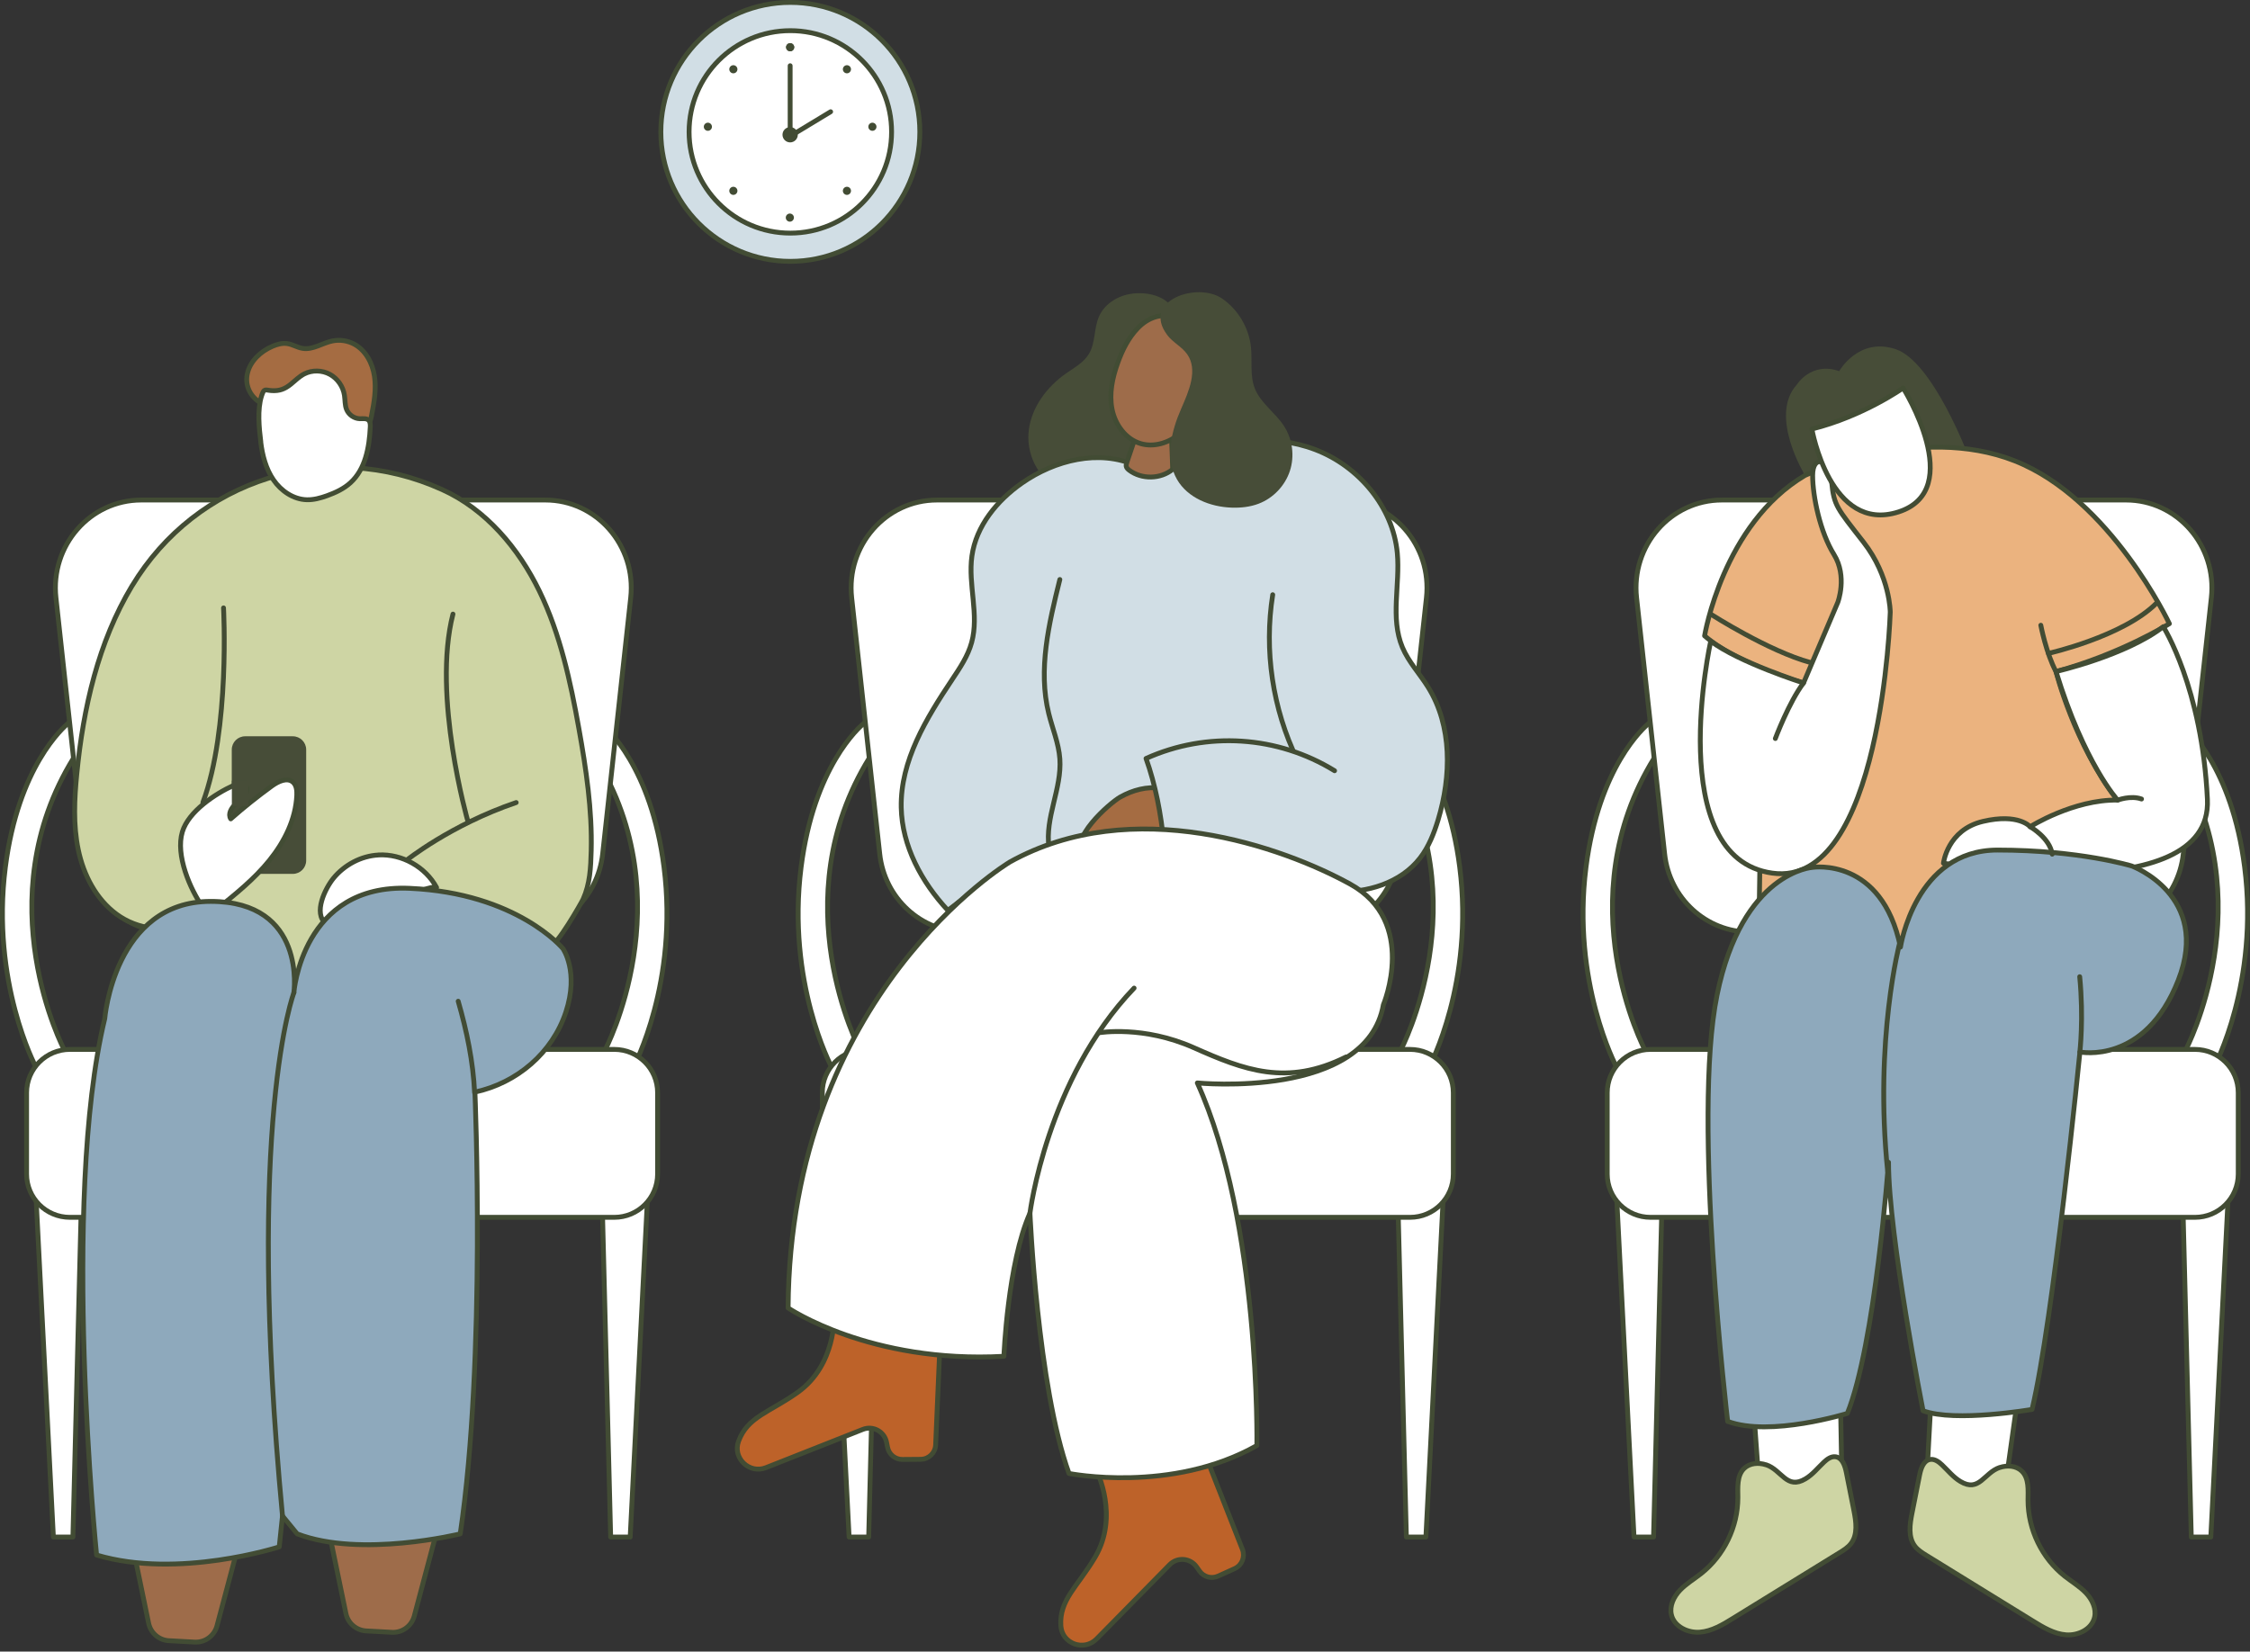 <svg width="380" height="279" viewBox="0 0 380 279" fill="none" xmlns="http://www.w3.org/2000/svg">
<rect x="0" y="0" width="380" height="279" fill="#333333" stroke="none"/>
<g clip-path="url(#clip0_145_4610)">
<path d="M22.377 261.035L25.102 274.216C25.445 275.861 26.852 277.072 28.53 277.162L32.866 277.399C34.617 277.497 36.196 276.343 36.646 274.65L40.557 259.939L22.385 261.043L22.377 261.035Z" fill="#9E6C4A" stroke="#424C34" stroke-width="0.818" stroke-linecap="round" stroke-linejoin="round"/>
<path d="M55.695 259.382L58.42 272.563C58.764 274.208 60.171 275.419 61.848 275.509L66.184 275.746C67.935 275.844 69.514 274.691 69.965 272.997L73.876 258.286L55.703 259.391L55.695 259.382Z" fill="#9E6C4A" stroke="#424C34" stroke-width="0.818" stroke-linecap="round" stroke-linejoin="round"/>
<path d="M273.055 202.6L275.967 259.652H279.265L280.623 205.897" fill="white"/>
<path d="M273.055 202.6L275.967 259.652H279.265L280.623 205.897" stroke="#424C34" stroke-width="0.818" stroke-linecap="round" stroke-linejoin="round"/>
<path d="M376.293 202.6L373.38 259.652H370.083L368.725 205.897" fill="white"/>
<path d="M376.293 202.6L373.38 259.652H370.083L368.725 205.897" stroke="#424C34" stroke-width="0.818" stroke-linecap="round" stroke-linejoin="round"/>
<path d="M278.676 122.008C278.676 122.008 278.643 122.033 278.578 122.09C277.612 122.876 270.019 129.552 267.859 146.48C265.38 165.937 272.965 180.157 272.965 180.157L276.72 180.574L277.792 177.334C277.792 177.334 264.488 152.151 279.388 128.038" fill="white"/>
<path d="M278.676 122.008C278.676 122.008 278.643 122.033 278.578 122.09C277.612 122.876 270.019 129.552 267.859 146.48C265.38 165.937 272.965 180.157 272.965 180.157L276.72 180.574L277.792 177.334C277.792 177.334 264.488 152.151 279.388 128.038" stroke="#424C34" stroke-width="0.818" stroke-linecap="round" stroke-linejoin="round"/>
<path d="M368.276 122.008C368.276 122.008 368.309 122.033 368.374 122.09C369.34 122.876 376.933 129.552 379.093 146.48C381.572 165.937 373.987 180.157 373.987 180.157L370.232 180.574L369.16 177.334C369.16 177.334 382.464 152.151 367.564 128.038" fill="white"/>
<path d="M368.276 122.008C368.276 122.008 368.309 122.033 368.374 122.09C369.34 122.876 376.933 129.552 379.093 146.48C381.572 165.937 373.987 180.157 373.987 180.157L370.232 180.574L369.16 177.334C369.16 177.334 382.464 152.151 367.564 128.038" stroke="#424C34" stroke-width="0.818" stroke-linecap="round" stroke-linejoin="round"/>
<path d="M354.317 157.452H295.547C288.167 157.452 281.956 151.774 281.138 144.255L276.401 100.981C275.436 92.177 282.161 84.47 290.809 84.47H359.063C367.711 84.47 374.436 92.177 373.471 100.981L368.734 144.255C367.907 151.766 361.705 157.452 354.325 157.452H354.317Z" fill="white" stroke="#424C34" stroke-width="0.818" stroke-linecap="round" stroke-linejoin="round"/>
<path d="M370.698 177.277H278.758C274.718 177.277 271.443 180.552 271.443 184.592V198.329C271.443 202.369 274.718 205.644 278.758 205.644H370.698C374.738 205.644 378.013 202.369 378.013 198.329V184.592C378.013 180.552 374.738 177.277 370.698 177.277Z" fill="white" stroke="#424C34" stroke-width="0.818" stroke-linecap="round" stroke-linejoin="round"/>
<path d="M41.794 63.041C42.285 60.963 44.036 59.36 45.992 58.509C46.785 58.165 47.661 57.92 48.52 58.042C49.42 58.181 50.222 58.713 51.122 58.852C52.84 59.131 54.427 57.952 56.121 57.601C57.373 57.339 58.715 57.535 59.836 58.141C61.775 59.196 62.912 61.364 63.239 63.549C63.566 65.733 63.198 67.951 62.765 70.119C62.617 70.872 62.437 71.673 61.889 72.205C61.349 72.729 60.572 72.892 59.827 73.007C56.743 73.473 53.576 73.4 50.516 72.778C49.657 72.606 48.798 72.385 48.037 71.96C46.237 70.953 45.386 69.006 43.758 67.893C42.13 66.781 41.336 64.948 41.794 63.033V63.041Z" fill="#A56C42" stroke="#424C34" stroke-width="0.818" stroke-linecap="round" stroke-linejoin="round"/>
<path d="M6.104 202.6L9.016 259.652H12.314L13.672 205.897" fill="white"/>
<path d="M6.104 202.6L9.016 259.652H12.314L13.672 205.897" stroke="#424C34" stroke-width="0.818" stroke-linecap="round" stroke-linejoin="round"/>
<path d="M109.344 202.6L106.431 259.652H103.134L101.775 205.897" fill="white"/>
<path d="M109.344 202.6L106.431 259.652H103.134L101.775 205.897" stroke="#424C34" stroke-width="0.818" stroke-linecap="round" stroke-linejoin="round"/>
<path d="M11.725 122.008C11.725 122.008 11.692 122.033 11.626 122.09C10.661 122.876 3.068 129.552 0.908 146.48C-1.571 165.937 6.014 180.157 6.014 180.157L9.769 180.574L10.841 177.334C10.841 177.334 -2.463 152.151 12.436 128.038" fill="white"/>
<path d="M11.725 122.008C11.725 122.008 11.692 122.033 11.626 122.09C10.661 122.876 3.068 129.552 0.908 146.48C-1.571 165.937 6.014 180.157 6.014 180.157L9.769 180.574L10.841 177.334C10.841 177.334 -2.463 152.151 12.436 128.038" stroke="#424C34" stroke-width="0.818" stroke-linecap="round" stroke-linejoin="round"/>
<path d="M101.325 122.008C101.325 122.008 101.358 122.033 101.423 122.09C102.389 122.876 109.982 129.552 112.142 146.48C114.621 165.937 107.036 180.157 107.036 180.157L103.281 180.574L102.209 177.334C102.209 177.334 115.513 152.151 100.613 128.038" fill="white"/>
<path d="M101.325 122.008C101.325 122.008 101.358 122.033 101.423 122.09C102.389 122.876 109.982 129.552 112.142 146.48C114.621 165.937 107.036 180.157 107.036 180.157L103.281 180.574L102.209 177.334C102.209 177.334 115.513 152.151 100.613 128.038" stroke="#424C34" stroke-width="0.818" stroke-linecap="round" stroke-linejoin="round"/>
<path d="M87.366 157.452H28.595C21.215 157.452 15.005 151.774 14.187 144.255L9.45 100.981C8.484 92.177 15.21 84.47 23.858 84.47H92.112C100.76 84.47 107.485 92.177 106.52 100.981L101.783 144.255C100.956 151.766 94.754 157.452 87.374 157.452H87.366Z" fill="white" stroke="#424C34" stroke-width="0.818" stroke-linecap="round" stroke-linejoin="round"/>
<path d="M103.747 177.277H11.807C7.767 177.277 4.492 180.552 4.492 184.592V198.329C4.492 202.369 7.767 205.644 11.807 205.644H103.747C107.787 205.644 111.061 202.369 111.061 198.329V184.592C111.061 180.552 107.787 177.277 103.747 177.277Z" fill="white" stroke="#424C34" stroke-width="0.818" stroke-linecap="round" stroke-linejoin="round"/>
<path d="M140.5 202.6L143.405 259.652H146.71L148.068 205.897" fill="white"/>
<path d="M140.5 202.6L143.405 259.652H146.71L148.068 205.897" stroke="#424C34" stroke-width="0.818" stroke-linecap="round" stroke-linejoin="round"/>
<path d="M243.73 202.6L240.818 259.652H237.52L236.162 205.897" fill="white"/>
<path d="M243.73 202.6L240.818 259.652H237.52L236.162 205.897" stroke="#424C34" stroke-width="0.818" stroke-linecap="round" stroke-linejoin="round"/>
<path d="M146.113 122.008C146.113 122.008 146.08 122.033 146.015 122.09C145.05 122.876 137.457 129.552 135.297 146.48C132.818 165.937 140.402 180.157 140.402 180.157L144.158 180.574L145.23 177.334C145.23 177.334 131.926 152.151 146.825 128.038" fill="white"/>
<path d="M146.113 122.008C146.113 122.008 146.08 122.033 146.015 122.09C145.05 122.876 137.457 129.552 135.297 146.48C132.818 165.937 140.402 180.157 140.402 180.157L144.158 180.574L145.23 177.334C145.23 177.334 131.926 152.151 146.825 128.038" stroke="#424C34" stroke-width="0.818" stroke-linecap="round" stroke-linejoin="round"/>
<path d="M235.714 122.008C235.714 122.008 235.746 122.033 235.812 122.09C236.777 122.876 244.37 129.552 246.53 146.48C249.009 165.937 241.425 180.157 241.425 180.157L237.669 180.574L236.597 177.334C236.597 177.334 249.901 152.151 235.002 128.038" fill="white"/>
<path d="M235.714 122.008C235.714 122.008 235.746 122.033 235.812 122.09C236.777 122.876 244.37 129.552 246.53 146.48C249.009 165.937 241.425 180.157 241.425 180.157L237.669 180.574L236.597 177.334C236.597 177.334 249.901 152.151 235.002 128.038" stroke="#424C34" stroke-width="0.818" stroke-linecap="round" stroke-linejoin="round"/>
<path d="M221.755 157.452H162.984C155.604 157.452 149.394 151.774 148.576 144.255L143.838 100.981C142.873 92.177 149.599 84.47 158.247 84.47H226.5C235.148 84.47 241.874 92.177 240.908 100.981L236.171 144.255C235.345 151.766 229.143 157.452 221.763 157.452H221.755Z" fill="white" stroke="#424C34" stroke-width="0.818" stroke-linecap="round" stroke-linejoin="round"/>
<path d="M238.133 177.277H146.194C142.154 177.277 138.879 180.552 138.879 184.592V198.329C138.879 202.369 142.154 205.644 146.194 205.644H238.133C242.173 205.644 245.448 202.369 245.448 198.329V184.592C245.448 180.552 242.173 177.277 238.133 177.277Z" fill="white" stroke="#424C34" stroke-width="0.818" stroke-linecap="round" stroke-linejoin="round"/>
<path d="M296.266 239.451L296.937 248.656C296.937 248.656 301.878 257.181 311.075 249.777L310.854 237.88L296.266 239.451Z" fill="white" stroke="#424C34" stroke-width="0.818" stroke-linecap="round" stroke-linejoin="round"/>
<path d="M326.122 236.53L325.451 248.877C325.451 248.877 330.393 256.961 338.698 250.898L340.719 236.53H326.13H326.122Z" fill="white" stroke="#424C34" stroke-width="0.818" stroke-linecap="round" stroke-linejoin="round"/>
<path d="M298.271 247.453C297.019 247.036 295.514 247.142 294.565 248.059C293.313 249.27 293.501 251.266 293.509 253.009C293.509 257.918 291.161 262.77 287.307 265.813C286.113 266.754 284.779 267.54 283.732 268.636C282.685 269.733 281.932 271.287 282.276 272.768C282.734 274.764 285.033 275.877 287.078 275.722C289.124 275.566 290.948 274.462 292.691 273.382C298.68 269.692 304.669 265.993 310.667 262.303C311.379 261.862 312.107 261.412 312.614 260.749C313.792 259.211 313.473 257.042 313.097 255.144C312.671 253.001 312.246 250.857 311.82 248.713C311.599 247.601 311.149 246.259 310.029 246.095C309.276 245.981 308.58 246.488 308.032 247.011C307.018 247.969 306.126 249.106 304.923 249.818C301.74 251.724 300.947 248.337 298.279 247.445L298.271 247.453Z" fill="#CED5A4" stroke="#424C34" stroke-width="0.818" stroke-linecap="round" stroke-linejoin="round"/>
<path d="M337.749 247.903C339.001 247.486 340.506 247.592 341.455 248.509C342.707 249.72 342.519 251.716 342.511 253.459C342.511 258.368 344.859 263.22 348.713 266.264C349.907 267.204 351.241 267.99 352.288 269.086C353.335 270.183 354.088 271.737 353.745 273.218C353.286 275.215 350.987 276.327 348.942 276.172C346.896 276.016 345.072 274.912 343.329 273.832C337.34 270.142 331.351 266.444 325.353 262.754C324.642 262.312 323.913 261.862 323.406 261.199C322.228 259.661 322.547 257.493 322.923 255.594C323.349 253.451 323.774 251.307 324.2 249.163C324.421 248.051 324.871 246.709 325.992 246.545C326.744 246.431 327.44 246.938 327.988 247.462C329.002 248.419 329.894 249.556 331.097 250.268C334.28 252.174 335.073 248.787 337.741 247.895L337.749 247.903Z" fill="#CED5A4" stroke="#424C34" stroke-width="0.818" stroke-linecap="round" stroke-linejoin="round"/>
<path d="M304.85 80.305C304.85 80.305 298.68 70.282 303.434 65.013C303.434 65.013 305.872 61.029 310.626 62.698C310.626 62.698 313.841 56.913 320.133 58.975C326.425 61.037 332.463 77.09 332.463 77.09L322.572 89.166L304.841 80.305H304.85Z" fill="#474D38"/>
<path d="M304.586 115.381C304.586 115.381 293.54 112.296 287.887 107.412C287.887 107.412 290.971 88.528 304.848 80.305C304.848 80.305 324.116 71.444 340.308 77.867C356.5 84.29 366.384 105.358 366.384 105.358C366.384 105.358 358.161 110.496 347.238 113.45C347.238 113.45 350.323 125.78 357.646 135.165L357.899 146.341L320.516 162.918L297.132 152.257L297.263 143.519L304.586 115.381Z" fill="#EBB37F" stroke="#424C34" stroke-width="0.818" stroke-linecap="round" stroke-linejoin="round"/>
<path d="M288.92 108.312C288.92 108.312 280.828 144.926 299.327 147.495C317.827 150.064 319.242 103.427 319.242 103.427C319.242 103.427 319.242 97.389 314.742 91.605C310.242 85.82 309.735 85.435 309.35 81.459C308.966 77.483 306.135 76.705 306.135 80.305C306.135 83.905 307.419 89.944 309.735 93.666C312.05 97.389 310.381 101.758 310.381 101.758L304.597 115.373C304.597 115.373 293.674 111.904 288.92 108.304V108.312Z" fill="white" stroke="#424C34" stroke-width="0.818" stroke-linecap="round" stroke-linejoin="round"/>
<path d="M306.004 72.475C306.004 72.475 309.088 90.205 320.649 86.475C332.211 82.743 321.419 65.537 321.419 65.537C321.419 65.537 314.742 70.291 306.004 72.475Z" fill="white" stroke="#424C34" stroke-width="0.818" stroke-linecap="round" stroke-linejoin="round"/>
<path d="M299.834 124.758C299.834 124.758 302.149 118.588 304.588 115.381L299.834 124.758Z" fill="white"/>
<path d="M299.834 124.758C299.834 124.758 302.149 118.588 304.588 115.381" stroke="#424C34" stroke-width="0.818" stroke-linecap="round" stroke-linejoin="round"/>
<path d="M328.225 145.826C328.225 145.826 328.871 140.172 334.901 138.757C340.931 137.341 342.87 139.657 342.87 139.657C342.87 139.657 350.193 135.034 357.647 135.157C357.647 135.157 351.993 128.988 347.239 113.442C347.239 113.442 359.062 110.742 365.354 105.866C365.354 105.866 371.908 116.142 372.808 135.026C373.708 153.91 328.225 145.818 328.225 145.818V145.826Z" fill="white" stroke="#424C34" stroke-width="0.818" stroke-linecap="round" stroke-linejoin="round"/>
<path d="M344.67 105.62C344.67 105.62 345.57 110.374 347.239 113.458L344.67 105.62Z" fill="white"/>
<path d="M344.67 105.62C344.67 105.62 345.57 110.374 347.239 113.458" stroke="#424C34" stroke-width="0.818" stroke-linecap="round" stroke-linejoin="round"/>
<path d="M345.955 110.374C345.955 110.374 358.547 107.551 364.201 101.897" stroke="#424C34" stroke-width="0.818" stroke-linecap="round" stroke-linejoin="round"/>
<path d="M289.041 103.82C289.041 103.82 298.679 109.989 305.74 111.912" stroke="#424C34" stroke-width="0.818" stroke-linecap="round" stroke-linejoin="round"/>
<path d="M291.784 240.122C291.784 240.122 285.722 188.945 289.993 168.073C294.264 147.201 306.152 146.521 306.152 146.521C306.152 146.521 317.827 144.73 320.969 159.989C320.969 159.989 323.44 143.6 337.358 143.6C351.275 143.6 360.03 146.292 360.03 146.292C360.03 146.292 373.497 151.234 367.884 165.593C362.271 179.953 351.275 177.711 351.275 177.711C351.275 177.711 346.783 223.055 343.191 238.093C343.191 238.093 330.174 240.335 324.782 238.314C324.782 238.314 318.948 208.687 318.948 196.341C318.948 196.341 316.707 227.089 311.994 238.764C311.994 238.764 298.976 242.806 291.793 240.114L291.784 240.122Z" fill="#8EA9BC" stroke="#424C34" stroke-width="0.818" stroke-linecap="round" stroke-linejoin="round"/>
<path d="M320.861 159.195C320.861 159.195 316.517 175.502 318.808 197.887" stroke="#424C34" stroke-width="0.818" stroke-linecap="round" stroke-linejoin="round"/>
<path d="M351.265 177.719C351.265 177.719 351.928 172.073 351.24 164.996L351.265 177.719Z" fill="white"/>
<path d="M351.265 177.719C351.265 177.719 351.928 172.073 351.24 164.996" stroke="#424C34" stroke-width="0.818" stroke-linecap="round" stroke-linejoin="round"/>
<path d="M191.235 49.607C188.863 49.893 186.547 51.3 185.598 53.493C184.731 55.49 185.033 57.903 183.912 59.777C183.037 61.242 181.45 62.101 180.051 63.074C176.843 65.324 174.274 68.712 173.759 72.59C173.243 76.468 175.158 80.755 178.733 82.343C182.202 83.881 186.506 82.58 189.092 79.806C191.677 77.032 192.708 73.073 192.569 69.284C192.463 66.257 191.775 62.902 193.559 60.464C194.418 59.286 195.735 58.533 196.709 57.453C201.127 52.552 196.48 48.977 191.227 49.599L191.235 49.607Z" fill="#474D38"/>
<path d="M357.646 135.165C357.646 135.165 359.847 134.322 361.68 134.977L357.646 135.165Z" fill="white"/>
<path d="M357.646 135.165C357.646 135.165 359.847 134.322 361.68 134.977" stroke="#424C34" stroke-width="0.818" stroke-linecap="round" stroke-linejoin="round"/>
<path d="M342.871 139.665C342.871 139.665 346.201 141.539 346.594 144.296L342.871 139.665Z" fill="white"/>
<path d="M342.871 139.665C342.871 139.665 346.201 141.539 346.594 144.296" stroke="#424C34" stroke-width="0.818" stroke-linecap="round" stroke-linejoin="round"/>
<path d="M191.791 78.628C185.614 75.862 178.16 77.72 172.613 81.59C168.407 84.527 164.856 88.839 164.145 93.928C163.465 98.78 165.405 103.828 164.095 108.549C163.465 110.832 162.115 112.837 160.806 114.8C156.437 121.354 152.052 128.529 152.207 136.409C152.338 142.913 155.652 149.033 160.086 153.787C165.085 149.851 170.559 146.382 176.417 143.911C182.276 141.44 188.747 140.156 195.048 141.064C200.341 141.825 205.283 144.067 210.192 146.178C215.101 148.289 220.174 150.326 225.509 150.612C230.843 150.899 236.571 149.164 239.835 144.942C241.292 143.052 242.183 140.786 242.879 138.503C245.113 131.107 245.276 122.647 241.193 116.085C239.778 113.81 237.888 111.822 236.849 109.351C234.771 104.417 236.481 98.764 235.99 93.429C235.262 85.64 229.469 78.759 222.162 75.961C214.856 73.162 206.363 74.226 199.523 78.022C198.238 78.734 196.97 79.553 195.538 79.872C194.107 80.191 193.133 79.225 191.791 78.62V78.628Z" fill="#D1DEE5" stroke="#424C34" stroke-width="0.818" stroke-linecap="round" stroke-linejoin="round"/>
<path d="M191.505 74.586L190.319 78.088C190.245 78.317 190.163 78.563 190.212 78.792C190.269 79.062 190.499 79.266 190.719 79.438C192.83 81.025 196.03 80.96 198.059 79.274C197.993 77.425 197.92 75.568 197.854 73.719C195.809 74.791 193.289 74.881 191.169 73.964" fill="#9E6C4A"/>
<path d="M191.505 74.586L190.319 78.088C190.245 78.317 190.163 78.563 190.212 78.792C190.269 79.062 190.499 79.266 190.719 79.438C192.83 81.025 196.03 80.96 198.059 79.274C197.993 77.425 197.92 75.568 197.854 73.719C195.809 74.791 193.289 74.881 191.169 73.964" stroke="#424C34" stroke-width="0.818" stroke-linecap="round" stroke-linejoin="round"/>
<path d="M192.119 55.473C190.564 57.093 189.542 59.155 188.781 61.274C187.872 63.778 187.3 66.486 187.807 69.096C188.314 71.706 190.098 74.193 192.651 74.938C194.876 75.593 197.355 74.823 199.139 73.351C200.923 71.878 202.084 69.759 202.845 67.566C203.843 64.694 204.195 61.495 203.197 58.623C201.446 53.567 196.071 51.341 192.119 55.465V55.473Z" fill="#9E6C4A" stroke="#424C34" stroke-width="0.818" stroke-linecap="round" stroke-linejoin="round"/>
<path d="M197.118 56.578C198.059 57.846 199.614 58.566 200.514 59.859C202.363 62.518 200.775 66.102 199.475 69.072C197.814 72.852 196.725 77.401 198.779 80.984C200.587 84.126 204.408 85.64 208.033 85.754C209.571 85.804 211.126 85.64 212.566 85.092C215.028 84.159 217.017 82.073 217.843 79.569C218.669 77.065 218.301 74.21 216.869 71.993C215.397 69.702 212.877 68.106 211.903 65.561C211.068 63.385 211.518 60.947 211.273 58.632C210.929 55.367 209.096 52.282 206.388 50.425C202.24 47.578 192.765 50.736 197.118 56.57V56.578Z" fill="#474D38"/>
<path d="M189.222 134.633C191.3 133.463 193.73 132.809 196.086 133.16C196.324 133.193 196.569 133.242 196.741 133.406C196.913 133.561 196.986 133.79 197.06 134.011C198.034 137.186 198.541 140.5 198.582 143.821C198.565 142.627 183.92 145.45 183.061 144.631C180.23 141.94 187.389 135.664 189.213 134.633H189.222Z" fill="#A56C42" stroke="#424C34" stroke-width="0.818" stroke-linecap="round" stroke-linejoin="round"/>
<path d="M178.995 97.896C177.145 105.326 175.288 113.115 177.121 120.544C177.751 123.097 178.806 125.559 178.995 128.186C179.355 133.226 176.434 138.159 177.17 143.159" stroke="#424C34" stroke-width="0.818" stroke-linecap="round" stroke-linejoin="round"/>
<path d="M214.948 100.466C213.459 109.883 214.923 119.742 219.088 128.317" stroke="#424C34" stroke-width="0.818" stroke-linecap="round" stroke-linejoin="round"/>
<path d="M196.529 142.234C196.12 137.644 195.114 132.465 193.551 128.129C203.844 123.489 215.781 124.283 225.395 130.199" fill="#D1DEE5"/>
<path d="M196.529 142.234C196.12 137.644 195.114 132.465 193.551 128.129C203.844 123.489 215.781 124.283 225.395 130.199" stroke="#424C34" stroke-width="0.818" stroke-linecap="round" stroke-linejoin="round"/>
<path d="M185.263 248.599C185.263 248.599 189.035 256.134 184.952 263.048C181.991 268.055 178.873 270.256 179.168 274.674C179.372 277.685 183.087 279.019 185.206 276.859L197.544 264.316C198.845 262.999 201.013 263.171 202.085 264.684L202.593 265.404C203.296 266.403 204.614 266.754 205.718 266.255L208.516 264.987C209.752 264.431 210.324 262.999 209.834 261.739L203.803 246.39L185.272 248.591L185.263 248.599Z" fill="#BD6229" stroke="#424C34" stroke-width="0.818" stroke-linecap="round" stroke-linejoin="round"/>
<path d="M140.885 222.114C140.885 222.114 141.269 230.533 134.74 235.197C130.003 238.576 126.255 239.32 124.734 243.477C123.694 246.316 126.558 249.041 129.365 247.928L145.728 241.464C147.447 240.785 149.369 241.832 149.729 243.64L149.901 244.5C150.138 245.694 151.194 246.553 152.421 246.545L155.497 246.52C156.848 246.504 157.96 245.44 158.018 244.09L158.729 227.62L140.893 222.114H140.885Z" fill="#BD6229" stroke="#424C34" stroke-width="0.818" stroke-linecap="round" stroke-linejoin="round"/>
<path d="M170.487 145.662C170.487 145.662 133.423 167.868 133.104 220.952C133.104 220.952 146.923 230.378 169.546 229.118C169.546 229.118 170.176 213.408 173.948 204.932C173.948 204.932 175.208 234.149 180.542 248.91C180.542 248.91 197.822 252.362 212.272 244.197C212.272 244.197 212.902 206.503 202.216 182.939C202.216 182.939 230.804 185.77 233.634 169.742C233.634 169.742 239.558 155.685 227.981 149.32C216.78 143.167 191.391 133.987 170.487 145.654V145.662Z" fill="white" stroke="#424C34" stroke-width="0.818" stroke-linecap="round" stroke-linejoin="round"/>
<path d="M173.947 204.932C173.947 204.932 176.778 182.317 191.538 166.919L173.947 204.932Z" fill="white"/>
<path d="M173.947 204.932C173.947 204.932 176.778 182.317 191.538 166.919" stroke="#424C34" stroke-width="0.818" stroke-linecap="round" stroke-linejoin="round"/>
<path d="M185.688 174.454C185.688 174.454 193.108 173.203 201.593 176.974C210.078 180.746 217.302 183.569 227.35 178.545" fill="white"/>
<path d="M185.688 174.454C185.688 174.454 193.108 173.203 201.593 176.974C210.078 180.746 217.302 183.569 227.35 178.545" stroke="#424C34" stroke-width="0.818" stroke-linecap="round" stroke-linejoin="round"/>
<path d="M22.305 98.96C16.578 108.476 14.066 119.603 12.978 130.657C12.552 134.96 12.339 139.338 13.223 143.568C14.107 147.798 16.226 151.905 19.711 154.458C23.197 157.011 28.171 157.731 31.91 155.579C34.193 154.261 35.339 154.769 37.302 153.01C42.76 155.431 47.841 163.098 50.017 168.662C49.665 165.176 52.349 159.089 54.983 156.781C57.618 154.474 59.925 152.494 63.239 151.365C65.743 150.514 68.132 151.226 70.766 151.021C79.071 150.383 86.173 154.932 93.111 159.531C93.88 160.038 98.176 152.568 98.478 151.897C99.64 149.311 99.771 146.603 99.845 143.731C100.025 136.793 98.986 129.879 97.767 123.072C96.343 115.127 94.625 107.134 91.107 99.868C87.58 92.603 82.057 86.049 74.702 82.719C55.311 73.923 33.146 80.976 22.313 98.96H22.305Z" fill="#CED5A4" stroke="#424C34" stroke-width="0.818" stroke-linecap="round" stroke-linejoin="round"/>
<path d="M44.035 74.668C44.313 76.918 44.902 79.192 46.187 81.066C47.471 82.94 49.55 84.364 51.824 84.421C52.986 84.454 54.131 84.134 55.228 83.742C56.66 83.226 58.067 82.572 59.188 81.549C61.716 79.25 62.37 75.56 62.534 72.148C62.551 71.739 62.55 71.272 62.256 70.986C61.888 70.626 61.291 70.749 60.775 70.733C59.818 70.708 58.91 70.078 58.541 69.194C58.23 68.442 58.296 67.582 58.173 66.781C57.952 65.3 57.011 63.941 55.702 63.23C54.393 62.518 52.716 62.485 51.39 63.164C50.548 63.598 49.869 64.285 49.132 64.891C48.093 65.733 47.209 66.061 45.909 65.987C44.739 65.921 44.624 65.496 44.174 66.887C43.438 69.186 43.757 72.328 44.051 74.684L44.035 74.668Z" fill="white" stroke="#424C34" stroke-width="0.818" stroke-linecap="round" stroke-linejoin="round"/>
<path d="M68.539 145.417C68.539 145.417 76.075 139.346 87.177 135.574" stroke="#424C34" stroke-width="0.818" stroke-linecap="round" stroke-linejoin="round"/>
<path d="M79.013 138.716C79.013 138.716 72.942 117.566 76.501 103.738" stroke="#424C34" stroke-width="0.818" stroke-linecap="round" stroke-linejoin="round"/>
<path d="M49.452 124.381H41.401C40.154 124.381 39.143 125.392 39.143 126.639V145.368C39.143 146.615 40.154 147.626 41.401 147.626H49.452C50.699 147.626 51.71 146.615 51.71 145.368V126.639C51.71 125.392 50.699 124.381 49.452 124.381Z" fill="#474D38"/>
<path d="M37.751 102.691C37.751 102.691 38.88 123.203 34.266 135.558" stroke="#424C34" stroke-width="0.818" stroke-linecap="round" stroke-linejoin="round"/>
<path d="M34.283 153.312C34.545 153.681 34.864 154.073 35.306 154.147C35.788 154.221 36.23 153.901 36.606 153.591C39.765 151.054 42.947 148.501 45.492 145.351C48.037 142.201 49.943 138.397 50.123 134.355C50.156 133.561 50.082 132.669 49.485 132.138C48.503 131.27 46.981 132.007 45.917 132.776C43.52 134.519 41.197 136.368 38.971 138.331C38.456 137.521 39.069 136.458 39.797 135.828C40.526 135.198 41.426 134.633 41.663 133.7C41.736 133.389 41.728 133.046 41.548 132.784C41.131 132.154 40.157 132.359 39.47 132.669C36.377 134.069 31.836 137.063 30.797 140.524C29.619 144.451 32.082 150.179 34.275 153.312H34.283Z" fill="white" stroke="#424C34" stroke-width="0.818" stroke-linecap="round" stroke-linejoin="round"/>
<path d="M63.916 144.427C67.868 144.214 71.853 146.44 73.734 149.925C73.391 149.287 64.497 152.797 63.605 153.165C61.699 153.942 56.896 157.51 55.08 156.078C52.797 154.278 54.982 149.999 56.307 148.371C58.164 146.104 60.979 144.59 63.916 144.435V144.427Z" fill="white" stroke="#424C34" stroke-width="0.818" stroke-linecap="round" stroke-linejoin="round"/>
<path d="M16.314 262.688C16.314 262.688 10.259 202.927 17.689 172.09C17.689 172.09 19.308 152.281 35.574 152.273C51.84 152.265 49.631 167.688 49.631 167.688C49.631 167.688 51.005 149.238 69.185 150.064C87.365 150.891 95.073 160.251 95.073 160.251C95.073 160.251 97.83 164.137 95.564 170.985C93.297 177.834 87.325 182.955 80.206 184.485C80.206 184.485 82.137 229.371 77.727 259.113C77.727 259.113 60.93 263.244 50.187 259.113L47.708 256.085L47.16 261.313C47.16 261.313 30.084 266.82 16.314 262.688Z" fill="#8EA9BC" stroke="#424C34" stroke-width="0.818" stroke-linecap="round" stroke-linejoin="round"/>
<path d="M49.64 167.68C49.64 167.68 41.376 189.157 47.709 256.077" stroke="#424C34" stroke-width="0.818" stroke-linecap="round" stroke-linejoin="round"/>
<path d="M77.385 169.136C78.841 174.193 79.913 179.347 80.158 184.6" stroke="#424C34" stroke-width="0.818" stroke-linecap="round" stroke-linejoin="round"/>
<path d="M41.924 131.884H39.158V136.13H41.924V131.884Z" fill="#474D38"/>
<path d="M133.48 44.15C145.556 44.15 155.35 34.356 155.35 22.279C155.35 10.203 145.556 0.409 133.48 0.409C121.403 0.409 111.609 10.203 111.609 22.279C111.609 34.356 121.403 44.15 133.48 44.15Z" fill="#D1DEE5" stroke="#424C34" stroke-width="0.818" stroke-linecap="round" stroke-linejoin="round"/>
<path d="M133.479 5.179C142.921 5.179 150.579 12.837 150.579 22.279C150.579 31.721 142.921 39.38 133.479 39.38C124.037 39.38 116.379 31.721 116.379 22.279C116.379 12.837 124.037 5.179 133.479 5.179Z" fill="white" stroke="#424C34" stroke-width="0.818" stroke-linecap="round" stroke-linejoin="round"/>
<path d="M133.447 8.665C133.823 8.665 134.134 8.354 134.134 7.977C134.134 7.601 133.823 7.29 133.447 7.29C133.071 7.29 132.76 7.601 132.76 7.977C132.76 8.354 133.071 8.665 133.447 8.665Z" fill="#424C34"/>
<path d="M147.34 22.099C147.716 22.099 148.027 21.788 148.027 21.412C148.027 21.036 147.716 20.725 147.34 20.725C146.963 20.725 146.652 21.036 146.652 21.412C146.652 21.788 146.963 22.099 147.34 22.099Z" fill="#424C34"/>
<path d="M143.037 32.924C143.413 32.924 143.724 32.613 143.724 32.237C143.724 31.86 143.413 31.549 143.037 31.549C142.661 31.549 142.35 31.86 142.35 32.237C142.35 32.613 142.661 32.924 143.037 32.924Z" fill="#424C34"/>
<path d="M143.037 12.387C143.413 12.387 143.724 12.076 143.724 11.7C143.724 11.324 143.413 11.013 143.037 11.013C142.661 11.013 142.35 11.324 142.35 11.7C142.35 12.076 142.661 12.387 143.037 12.387Z" fill="#424C34"/>
<path d="M133.447 8.665C133.823 8.665 134.134 8.354 134.134 7.977C134.134 7.601 133.823 7.29 133.447 7.29C133.071 7.29 132.76 7.601 132.76 7.977C132.76 8.354 133.071 8.665 133.447 8.665Z" fill="#424C34"/>
<path d="M119.553 22.099C119.929 22.099 120.24 21.788 120.24 21.412C120.24 21.036 119.929 20.725 119.553 20.725C119.176 20.725 118.865 21.036 118.865 21.412C118.865 21.788 119.176 22.099 119.553 22.099Z" fill="#424C34"/>
<path d="M133.396 37.449C133.773 37.449 134.084 37.138 134.084 36.761C134.084 36.385 133.773 36.074 133.396 36.074C133.02 36.074 132.709 36.385 132.709 36.761C132.709 37.138 133.02 37.449 133.396 37.449Z" fill="#424C34"/>
<path d="M123.857 32.924C124.234 32.924 124.544 32.613 124.544 32.237C124.544 31.86 124.234 31.549 123.857 31.549C123.481 31.549 123.17 31.86 123.17 32.237C123.17 32.613 123.481 32.924 123.857 32.924Z" fill="#424C34"/>
<path d="M123.857 12.387C124.234 12.387 124.544 12.076 124.544 11.7C124.544 11.324 124.234 11.013 123.857 11.013C123.481 11.013 123.17 11.324 123.17 11.7C123.17 12.076 123.481 12.387 123.857 12.387Z" fill="#424C34"/>
<path d="M133.447 21.469C134.159 21.469 134.74 22.05 134.74 22.762C134.74 23.474 134.159 24.055 133.447 24.055C132.735 24.055 132.154 23.474 132.154 22.762C132.154 22.05 132.735 21.469 133.447 21.469Z" fill="#424C34"/>
<path d="M133.447 22.279V11.103V22.279Z" fill="white"/>
<path d="M133.447 22.279V11.103" stroke="#424C34" stroke-width="0.818" stroke-linecap="round" stroke-linejoin="round"/>
<path d="M133.643 22.893L140.286 18.876L133.643 22.893Z" fill="white"/>
<path d="M133.643 22.893L140.286 18.876" stroke="#424C34" stroke-width="0.818" stroke-linecap="round" stroke-linejoin="round"/>
</g>
<defs>
<clipPath id="clip0_145_4610">
<rect width="380" height="278.34" fill="white"/>
</clipPath>
</defs>
</svg>
